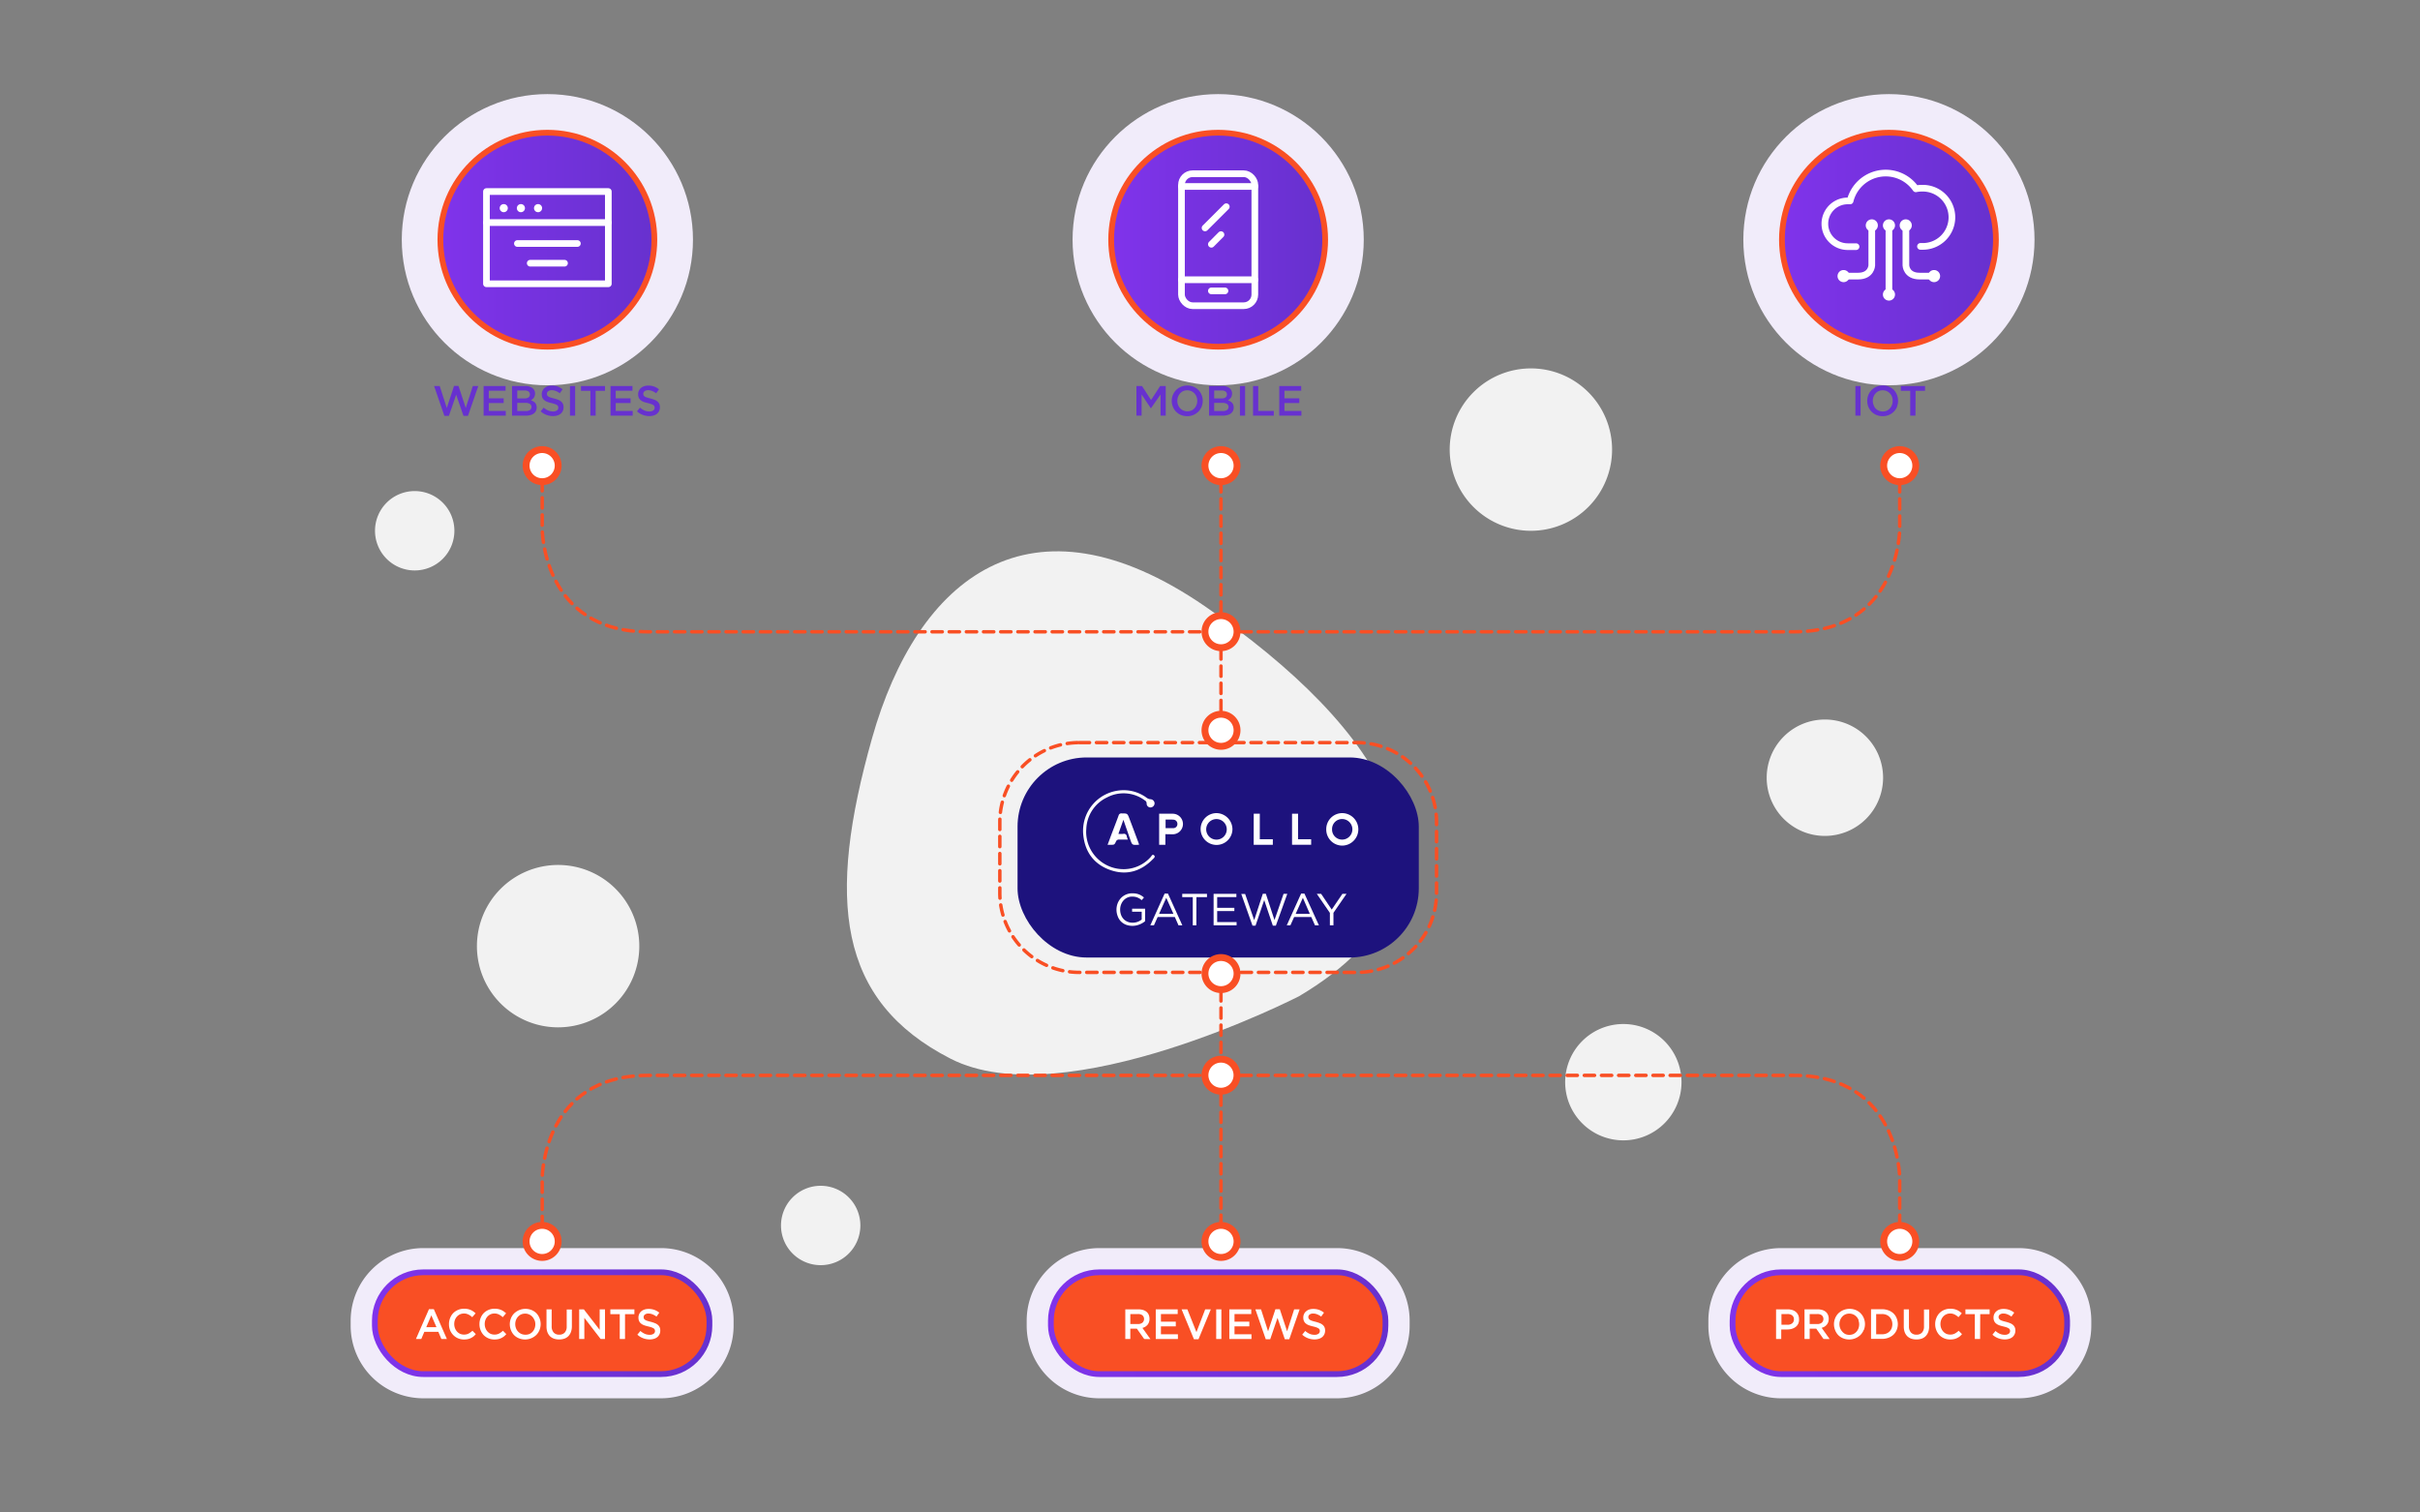 <svg xmlns="http://www.w3.org/2000/svg" xmlns:xlink="http://www.w3.org/1999/xlink" viewBox="0 0 800 500"><rect x="0" y="0" width="800" height="500" fill="#808080" stroke="none"/><defs><linearGradient id="a" x1="122.97" y1="437.42" x2="235.46" y2="437.42" gradientUnits="userSpaceOnUse"><stop offset="0" stop-color="#8033eb"/><stop offset="1" stop-color="#6731ce"/></linearGradient><linearGradient id="b" x1="346.45" y1="437.42" x2="458.94" y2="437.42" xlink:href="#a"/><linearGradient id="c" x1="571.8" y1="437.42" x2="684.29" y2="437.42" xlink:href="#a"/><linearGradient id="d" x1="145.59" y1="79.24" x2="216.32" y2="79.24" xlink:href="#a"/><linearGradient id="e" x1="367.33" y1="79.24" x2="438.06" y2="79.24" xlink:href="#a"/><linearGradient id="f" x1="589.07" y1="79.24" x2="659.81" y2="79.24" xlink:href="#a"/></defs><title>Artboard 2 copy 10</title><path d="M429.39,329.36S351.84,369.22,314.27,350s-41-52.78-26-105.92,52.25-83.32,110-43.69S493,291.71,429.39,329.36Z" style="fill:#f2f2f2"/><path d="M532.92,148.62a26.84,26.84,0,1,1-26.84-26.83A26.83,26.83,0,0,1,532.92,148.62Z" style="fill:#f2f2f2"/><path d="M211.34,312.77a26.84,26.84,0,1,1-26.83-26.83A26.84,26.84,0,0,1,211.34,312.77Z" style="fill:#f2f2f2"/><path d="M555.87,357.75a19.23,19.23,0,1,1-19.23-19.23A19.23,19.23,0,0,1,555.87,357.75Z" style="fill:#f2f2f2"/><path d="M150.21,175.46a13.12,13.12,0,1,1-13.12-13.12A13.12,13.12,0,0,1,150.21,175.46Z" style="fill:#f2f2f2"/><path d="M284.42,405.1A13.12,13.12,0,1,1,271.3,392,13.12,13.12,0,0,1,284.42,405.1Z" style="fill:#f2f2f2"/><path d="M622.51,257.09a19.24,19.24,0,1,1-19.23-19.23A19.23,19.23,0,0,1,622.51,257.09Z" style="fill:#f2f2f2"/><path d="M218.51,420.6a16,16,0,0,1,16,16v1.65a16,16,0,0,1-16,16H139.92a16,16,0,0,1-16-16V436.6a16,16,0,0,1,16-16h78.59m0-8H139.92a24,24,0,0,0-24,24v1.65a24,24,0,0,0,24,24h78.59a24,24,0,0,0,24-24V436.6a24,24,0,0,0-24-24Z" style="fill:#f1ecfa"/><rect x="123.92" y="420.6" width="110.6" height="33.65" rx="16" ry="16" style="fill:#f94f24;stroke-linecap:round;stroke-miterlimit:10;stroke-width:1.899px;stroke:url(#a)"/><path d="M147.73,442.65h-1.82l-1-2.37h-4.64l-1,2.37h-1.77l4.31-9.87h1.6Zm-5.14-7.82-1.68,3.92h3.38Z" style="fill:#fff"/><path d="M156.54,441.8a4.94,4.94,0,0,1-.88.54,3.93,3.93,0,0,1-1,.35,6,6,0,0,1-1.25.12,5,5,0,0,1-2-.39,4.81,4.81,0,0,1-1.57-1.07,5,5,0,0,1-1.05-1.6,5.26,5.26,0,0,1-.37-2,5.15,5.15,0,0,1,.37-2,4.74,4.74,0,0,1,1-1.62,4.84,4.84,0,0,1,1.6-1.09,5,5,0,0,1,2-.4,5.86,5.86,0,0,1,1.23.11,5.18,5.18,0,0,1,1,.31,4.71,4.71,0,0,1,.85.49,6.24,6.24,0,0,1,.75.61l-1.11,1.28a5.17,5.17,0,0,0-1.25-.88,3.35,3.35,0,0,0-2.79-.07,3.19,3.19,0,0,0-1,.74,3.42,3.42,0,0,0-.67,1.1,3.81,3.81,0,0,0-.24,1.36,3.87,3.87,0,0,0,.24,1.37,3.47,3.47,0,0,0,.67,1.11,3.07,3.07,0,0,0,1,.75,3.12,3.12,0,0,0,1.3.27,3.24,3.24,0,0,0,1.54-.34,6.41,6.41,0,0,0,1.27-.93l1.11,1.12A6.67,6.67,0,0,1,156.54,441.8Z" style="fill:#fff"/><path d="M166.6,441.8a5.42,5.42,0,0,1-.89.54,4,4,0,0,1-1,.35,6.13,6.13,0,0,1-1.26.12,5,5,0,0,1-2-.39,4.92,4.92,0,0,1-1.57-1.07,5,5,0,0,1-1-1.6,5.08,5.08,0,0,1-.38-2,5.15,5.15,0,0,1,.37-2,4.9,4.9,0,0,1,1-1.62,4.84,4.84,0,0,1,1.6-1.09,5,5,0,0,1,2-.4,5.86,5.86,0,0,1,1.23.11,5,5,0,0,1,1,.31,5.18,5.18,0,0,1,.86.49,7,7,0,0,1,.74.61l-1.11,1.28a5.32,5.32,0,0,0-1.24-.88,3.19,3.19,0,0,0-1.5-.34,3.12,3.12,0,0,0-1.3.27,3.3,3.3,0,0,0-1,.74,3.42,3.42,0,0,0-.67,1.1,3.81,3.81,0,0,0-.24,1.36,3.87,3.87,0,0,0,.24,1.37,3.47,3.47,0,0,0,.67,1.11,3.18,3.18,0,0,0,1,.75,3.12,3.12,0,0,0,1.3.27,3.24,3.24,0,0,0,1.54-.34,6.13,6.13,0,0,0,1.27-.93l1.11,1.12A6.6,6.6,0,0,1,166.6,441.8Z" style="fill:#fff"/><path d="M178.35,439.69a5,5,0,0,1-1.06,1.62,5.39,5.39,0,0,1-5.77,1.1,4.75,4.75,0,0,1-1.61-1.08,4.88,4.88,0,0,1-1-1.61,5.24,5.24,0,0,1,0-3.92,4.79,4.79,0,0,1,1.06-1.62,5.39,5.39,0,0,1,5.77-1.1,4.85,4.85,0,0,1,1.61,1.08,5,5,0,0,1,1,1.61,5.24,5.24,0,0,1,0,3.92Zm-1.67-3.28a3.47,3.47,0,0,0-.69-1.11,3.26,3.26,0,0,0-1.06-.76,3.16,3.16,0,0,0-1.34-.28,3.27,3.27,0,0,0-1.34.27,3.23,3.23,0,0,0-1,.74,3.49,3.49,0,0,0-.68,1.11,3.84,3.84,0,0,0-.24,1.35,3.76,3.76,0,0,0,.24,1.35,3.29,3.29,0,0,0,.69,1.12,3.35,3.35,0,0,0,1.05.75,3.17,3.17,0,0,0,1.35.28A3.23,3.23,0,0,0,175,441a3.17,3.17,0,0,0,1.05-.74,3.56,3.56,0,0,0,.68-1.11,3.92,3.92,0,0,0,0-2.7Z" style="fill:#fff"/><path d="M189.05,438.4a5.61,5.61,0,0,1-.3,1.92,4,4,0,0,1-.85,1.38,3.61,3.61,0,0,1-1.32.83,5.31,5.31,0,0,1-1.75.27,5.17,5.17,0,0,1-1.72-.27,3.73,3.73,0,0,1-1.32-.82,3.86,3.86,0,0,1-.84-1.35,5.61,5.61,0,0,1-.29-1.87v-5.64h1.71v5.57a3,3,0,0,0,.66,2.08,2.36,2.36,0,0,0,1.83.72,2.42,2.42,0,0,0,1.82-.69,2.84,2.84,0,0,0,.66-2v-5.64h1.71Z" style="fill:#fff"/><path d="M198.24,432.85H200v9.8h-1.44l-5.39-7v7h-1.71v-9.8H193l5.24,6.77Z" style="fill:#fff"/><path d="M206.62,442.65h-1.74v-8.21h-3.11v-1.59h7.95v1.59h-3.1Z" style="fill:#fff"/><path d="M212.87,435.91a1.09,1.09,0,0,0,.36.39,2.7,2.7,0,0,0,.72.34c.3.1.69.21,1.16.32a10.38,10.38,0,0,1,1.36.44,3.16,3.16,0,0,1,1,.58,2.28,2.28,0,0,1,.6.79,2.57,2.57,0,0,1,.2,1.08,2.89,2.89,0,0,1-.25,1.24,2.74,2.74,0,0,1-.72.93,3.1,3.1,0,0,1-1.1.57,4.85,4.85,0,0,1-1.41.2,6,6,0,0,1-4.09-1.57l1-1.23a5.82,5.82,0,0,0,1.44.94,3.92,3.92,0,0,0,1.65.33,2.12,2.12,0,0,0,1.27-.34,1.06,1.06,0,0,0,.47-.91,1.2,1.2,0,0,0-.1-.47,1,1,0,0,0-.33-.39,3.6,3.6,0,0,0-.68-.33,10.91,10.91,0,0,0-1.11-.32,11.41,11.41,0,0,1-1.4-.4,3.52,3.52,0,0,1-1-.56,2.18,2.18,0,0,1-.63-.82,2.67,2.67,0,0,1-.22-1.16,2.68,2.68,0,0,1,.93-2.07,3.11,3.11,0,0,1,1.06-.58,4.1,4.1,0,0,1,1.34-.2,5.64,5.64,0,0,1,1.94.31,6,6,0,0,1,1.62.92l-.93,1.3a5.79,5.79,0,0,0-1.33-.75,3.66,3.66,0,0,0-1.33-.26,1.85,1.85,0,0,0-1.17.34,1.05,1.05,0,0,0-.42.84A1.28,1.28,0,0,0,212.87,435.91Z" style="fill:#fff"/><path d="M442,420.6a16,16,0,0,1,16,16v1.65a16,16,0,0,1-16,16H363.4a16,16,0,0,1-16-16V436.6a16,16,0,0,1,16-16H442m0-8H363.4a24,24,0,0,0-24,24v1.65a24,24,0,0,0,24,24H442a24,24,0,0,0,24-24V436.6a24,24,0,0,0-24-24Z" style="fill:#f1ecfa"/><rect x="347.4" y="420.6" width="110.6" height="33.65" rx="16" ry="16" style="fill:#f94f24;stroke-linecap:round;stroke-miterlimit:10;stroke-width:1.899px;stroke:url(#b)"/><path d="M378.24,442.65l-2.42-3.42h-2.16v3.42H372v-9.8h4.37a5.17,5.17,0,0,1,1.52.21,3.43,3.43,0,0,1,1.15.62,2.63,2.63,0,0,1,.72,1A3.37,3.37,0,0,1,380,436a3.13,3.13,0,0,1-.18,1.1,2.69,2.69,0,0,1-.48.86,3.42,3.42,0,0,1-.73.63,4,4,0,0,1-.95.4l2.65,3.71Zm-.57-7.84a2.41,2.41,0,0,0-1.5-.41h-2.51v3.3h2.53a2.24,2.24,0,0,0,1.47-.45,1.64,1.64,0,0,0,0-2.44Z" style="fill:#fff"/><path d="M389.32,434.4h-5.54v2.52h4.91v1.55h-4.91v2.62h5.61v1.56h-7.32v-9.8h7.25Z" style="fill:#fff"/><path d="M398.41,432.85h1.86l-4.07,9.87h-1.51l-4.08-9.87h1.91l3,7.53Z" style="fill:#fff"/><path d="M403.76,432.85v9.8h-1.71v-9.8Z" style="fill:#fff"/><path d="M413.64,434.4H408.1v2.52H413v1.55H408.1v2.62h5.61v1.56h-7.32v-9.8h7.25Z" style="fill:#fff"/><path d="M421.62,432.82h1.46l2.41,7.29,2.33-7.26h1.81l-3.42,9.87h-1.48l-2.41-7.05-2.41,7.05h-1.48L415,432.85h1.87l2.33,7.26Z" style="fill:#fff"/><path d="M432.65,435.91a1.09,1.09,0,0,0,.36.39,2.86,2.86,0,0,0,.72.34c.3.1.69.21,1.16.32a10.38,10.38,0,0,1,1.36.44,3.16,3.16,0,0,1,1,.58,2.16,2.16,0,0,1,.6.79,2.57,2.57,0,0,1,.2,1.08,2.89,2.89,0,0,1-.25,1.24,2.62,2.62,0,0,1-.72.93,3.1,3.1,0,0,1-1.1.57,4.85,4.85,0,0,1-1.41.2,6,6,0,0,1-4.09-1.57l1-1.23a5.82,5.82,0,0,0,1.44.94,3.92,3.92,0,0,0,1.65.33,2.12,2.12,0,0,0,1.27-.34,1.06,1.06,0,0,0,.47-.91,1.19,1.19,0,0,0-.09-.47,1.11,1.11,0,0,0-.34-.39,3.6,3.6,0,0,0-.68-.33,10.91,10.91,0,0,0-1.11-.32,11.41,11.41,0,0,1-1.4-.4,3.66,3.66,0,0,1-1-.56,2.18,2.18,0,0,1-.63-.82,2.67,2.67,0,0,1-.22-1.16,2.64,2.64,0,0,1,.25-1.17,2.53,2.53,0,0,1,.69-.9,3,3,0,0,1,1-.58,4.14,4.14,0,0,1,1.34-.2,5.6,5.6,0,0,1,1.94.31,6,6,0,0,1,1.62.92l-.93,1.3a5.79,5.79,0,0,0-1.33-.75,3.66,3.66,0,0,0-1.33-.26,1.85,1.85,0,0,0-1.17.34,1.05,1.05,0,0,0-.42.84A1.28,1.28,0,0,0,432.65,435.91Z" style="fill:#fff"/><path d="M667.34,420.6a16,16,0,0,1,16,16v1.65a16,16,0,0,1-16,16H588.75a16,16,0,0,1-16-16V436.6a16,16,0,0,1,16-16h78.59m0-8H588.75a24,24,0,0,0-24,24v1.65a24,24,0,0,0,24,24h78.59a24,24,0,0,0,24-24V436.6a24,24,0,0,0-24-24Z" style="fill:#f1ecfa"/><rect x="572.75" y="420.6" width="110.6" height="33.65" rx="16" ry="16" style="fill:#f94f24;stroke-linecap:round;stroke-miterlimit:10;stroke-width:1.899px;stroke:url(#c)"/><path d="M594.46,437.59a2.88,2.88,0,0,1-.84,1.05,3.89,3.89,0,0,1-1.25.64,5.44,5.44,0,0,1-1.53.22h-2v3.15h-1.71v-9.8h3.87a4.66,4.66,0,0,1,1.54.23,3.15,3.15,0,0,1,1.18.66,3,3,0,0,1,.74,1,3.44,3.44,0,0,1,.26,1.36A3.19,3.19,0,0,1,594.46,437.59Zm-2-2.75a2.52,2.52,0,0,0-1.55-.44h-2v3.54h2a2.34,2.34,0,0,0,1.55-.48,1.61,1.61,0,0,0,.57-1.29A1.59,1.59,0,0,0,592.45,434.84Z" style="fill:#fff"/><path d="M602.82,442.65l-2.41-3.42h-2.17v3.42h-1.71v-9.8h4.37a5.12,5.12,0,0,1,1.52.21,3.33,3.33,0,0,1,1.15.62,2.63,2.63,0,0,1,.72,1,3.19,3.19,0,0,1,.25,1.29,3.39,3.39,0,0,1-.17,1.1,2.91,2.91,0,0,1-.49.86,3.19,3.19,0,0,1-.73.63,4,4,0,0,1-.95.4l2.65,3.71Zm-.56-7.84a2.45,2.45,0,0,0-1.5-.41h-2.52v3.3h2.53a2.27,2.27,0,0,0,1.48-.45,1.66,1.66,0,0,0,0-2.44Z" style="fill:#fff"/><path d="M616.09,439.69a4.79,4.79,0,0,1-1.06,1.62,5.39,5.39,0,0,1-5.77,1.1,4.75,4.75,0,0,1-1.61-1.08,4.88,4.88,0,0,1-1-1.61,5.24,5.24,0,0,1,0-3.92,5,5,0,0,1,1.06-1.62,5.39,5.39,0,0,1,5.77-1.1,4.75,4.75,0,0,1,1.61,1.08,5,5,0,0,1,1.05,1.61,5.24,5.24,0,0,1,0,3.92Zm-1.67-3.28a3.16,3.16,0,0,0-.69-1.11,3.22,3.22,0,0,0-1.05-.76,3.17,3.17,0,0,0-1.35-.28,3.23,3.23,0,0,0-1.33.27,3.17,3.17,0,0,0-1,.74,3.68,3.68,0,0,0-.68,1.11,3.84,3.84,0,0,0-.24,1.35,3.76,3.76,0,0,0,.24,1.35,3.64,3.64,0,0,0,.69,1.12A3.39,3.39,0,0,0,610,441a3.12,3.12,0,0,0,1.34.28,3.27,3.27,0,0,0,1.34-.27,3.23,3.23,0,0,0,1-.74,3.39,3.39,0,0,0,.68-1.11,3.92,3.92,0,0,0,0-2.7Z" style="fill:#fff"/><path d="M627,439.67a4.57,4.57,0,0,1-1.07,1.56,5,5,0,0,1-1.65,1,5.74,5.74,0,0,1-2.11.38h-3.65v-9.8h3.65a5.74,5.74,0,0,1,2.11.37,4.81,4.81,0,0,1,1.65,1A4.44,4.44,0,0,1,627,435.8a5.12,5.12,0,0,1,0,3.87Zm-1.67-3.25a3.35,3.35,0,0,0-.69-1.06,3.18,3.18,0,0,0-1.07-.71,3.76,3.76,0,0,0-1.41-.25h-1.94v6.69h1.94a4,4,0,0,0,1.41-.24,3.29,3.29,0,0,0,1.07-.69,3.35,3.35,0,0,0,.69-1.06,3.86,3.86,0,0,0,0-2.68Z" style="fill:#fff"/><path d="M637.74,438.4a5.61,5.61,0,0,1-.3,1.92,4,4,0,0,1-.85,1.38,3.61,3.61,0,0,1-1.32.83,5.31,5.31,0,0,1-1.75.27,5.17,5.17,0,0,1-1.72-.27,3.73,3.73,0,0,1-1.32-.82,3.86,3.86,0,0,1-.84-1.35,5.61,5.61,0,0,1-.29-1.87v-5.64h1.71v5.57a3,3,0,0,0,.66,2.08,2.36,2.36,0,0,0,1.83.72,2.42,2.42,0,0,0,1.82-.69,2.84,2.84,0,0,0,.66-2v-5.64h1.71Z" style="fill:#fff"/><path d="M647.84,441.8a5,5,0,0,1-.89.54,4,4,0,0,1-1,.35,6.13,6.13,0,0,1-1.26.12,4.93,4.93,0,0,1-2-.39,4.85,4.85,0,0,1-1.58-1.07,5,5,0,0,1-1-1.6,5.08,5.08,0,0,1-.38-2,5.15,5.15,0,0,1,.37-2,4.9,4.9,0,0,1,1-1.62,4.84,4.84,0,0,1,1.6-1.09,5,5,0,0,1,2-.4,5.86,5.86,0,0,1,1.23.11,5,5,0,0,1,1,.31,4.8,4.8,0,0,1,.86.49,6.15,6.15,0,0,1,.74.61l-1.11,1.28a5.12,5.12,0,0,0-1.24-.88,3.19,3.19,0,0,0-1.5-.34,3.12,3.12,0,0,0-1.3.27,3.3,3.3,0,0,0-1,.74,3.61,3.61,0,0,0-.67,1.1,3.81,3.81,0,0,0-.24,1.36,3.87,3.87,0,0,0,.24,1.37,3.66,3.66,0,0,0,.67,1.11,3.18,3.18,0,0,0,1,.75,3.12,3.12,0,0,0,1.3.27,3.21,3.21,0,0,0,1.54-.34,6.13,6.13,0,0,0,1.27-.93l1.11,1.12A6.6,6.6,0,0,1,647.84,441.8Z" style="fill:#fff"/><path d="M654.58,442.65h-1.74v-8.21h-3.11v-1.59h8v1.59h-3.11Z" style="fill:#fff"/><path d="M660.84,435.91a1,1,0,0,0,.35.39,3,3,0,0,0,.72.34c.3.1.69.21,1.16.32a11.08,11.08,0,0,1,1.37.44,3.4,3.4,0,0,1,1,.58,2.25,2.25,0,0,1,.59.79,2.57,2.57,0,0,1,.21,1.08,2.89,2.89,0,0,1-.26,1.24,2.62,2.62,0,0,1-.72.93,3.1,3.1,0,0,1-1.1.57,4.85,4.85,0,0,1-1.41.2,6,6,0,0,1-4.09-1.57l1-1.23a5.82,5.82,0,0,0,1.44.94,4,4,0,0,0,1.65.33,2.1,2.1,0,0,0,1.27-.34,1.06,1.06,0,0,0,.47-.91,1.19,1.19,0,0,0-.09-.47,1,1,0,0,0-.34-.39,3.48,3.48,0,0,0-.67-.33c-.29-.1-.66-.21-1.12-.32a12,12,0,0,1-1.4-.4,3.8,3.8,0,0,1-1-.56,2.18,2.18,0,0,1-.63-.82,2.67,2.67,0,0,1-.22-1.16,2.64,2.64,0,0,1,.25-1.17,2.78,2.78,0,0,1,.69-.9,3,3,0,0,1,1-.58,4.14,4.14,0,0,1,1.34-.2,5.6,5.6,0,0,1,1.94.31,6,6,0,0,1,1.62.92l-.93,1.3a5.59,5.59,0,0,0-1.33-.75,3.62,3.62,0,0,0-1.33-.26,1.85,1.85,0,0,0-1.17.34,1.05,1.05,0,0,0-.42.84A1.12,1.12,0,0,0,660.84,435.91Z" style="fill:#fff"/><rect x="336.38" y="250.4" width="132.64" height="66.14" rx="22.87" ry="22.87" style="fill:#1d127d"/><path d="M356.78,245.49h91.84a26.27,26.27,0,0,1,26.27,26.27v23.42a26.27,26.27,0,0,1-26.27,26.27H356.78a26.26,26.26,0,0,1-26.26-26.26V271.75A26.26,26.26,0,0,1,356.78,245.49Z" style="fill:none;stroke:#f94f24;stroke-linecap:round;stroke-miterlimit:10;stroke-width:1.135px;stroke-dasharray:3.405,2.27"/><path d="M359.06,274.87a12.37,12.37,0,0,0,12.58,12.46,11.94,11.94,0,0,0,8.78-4.05c.27-.3.52-1,1.07-.54s0,.94-.36,1.27c-3.91,4-8.61,5.46-13.95,3.65s-8.42-5.79-9.05-11.43a13.41,13.41,0,0,1,13.13-15,12.76,12.76,0,0,1,7.91,2.58,2.48,2.48,0,0,0,1.16.4,1.43,1.43,0,0,1,1.35,1.3,1.4,1.4,0,0,1-1.31,1.42,1.28,1.28,0,0,1-1.32-1.29,1.1,1.1,0,0,0-.6-1.05,11.72,11.72,0,0,0-12.45-1A12,12,0,0,0,359.11,274C359.08,274.26,359.07,274.57,359.06,274.87Z" style="fill:#fff;fill-rule:evenodd"/><path d="M438.43,274.16a5.29,5.29,0,0,1,5.28-5.36,5.37,5.37,0,0,1-.09,10.74A5.3,5.3,0,0,1,438.43,274.16Zm1.92,0a3.33,3.33,0,0,0,3.28,3.4,3.4,3.4,0,0,0,.08-6.8A3.3,3.3,0,0,0,440.35,274.17Z" style="fill:#fff;fill-rule:evenodd"/><path d="M407.42,274.19a5.26,5.26,0,1,1-5.2-5.39A5.37,5.37,0,0,1,407.42,274.19Zm-5.28-3.42a3.4,3.4,0,0,0,0,6.8,3.4,3.4,0,0,0,0-6.8Z" style="fill:#fff;fill-rule:evenodd"/><path d="M371.38,271c-.59,1.64-1.11,3.09-1.66,4.67a13.79,13.79,0,0,0,1.59,0,.92.92,0,0,1,1.18.87,8.23,8.23,0,0,0,.35,1c-1.08,0-2.07,0-3.07,0a1.06,1.06,0,0,0-.77.48c-.59,1.25-.56,1.26-1.92,1.26h-.94l.52-1.38c1-2.76,2.11-5.52,3.12-8.29a.92.92,0,0,1,1.06-.71c1.87,0,1.87,0,2.54,1.78,1,2.59,1.95,5.17,2.92,7.76.09.25.17.5.27.77a1.73,1.73,0,0,1-.3.06c-2,.1-2,.1-2.65-1.79C372.9,275.43,372.17,273.34,371.38,271Z" style="fill:#fff;fill-rule:evenodd"/><path d="M385.25,275.76v3.52h-2.06V269h4.47a3.4,3.4,0,1,1,0,6.8Zm.07-4.82v2.82c.95,0,1.84.05,2.73,0a1.34,1.34,0,0,0,1.17-1.44,1.37,1.37,0,0,0-1.28-1.35C387.1,270.91,386.25,270.94,385.32,270.94Z" style="fill:#fff;fill-rule:evenodd"/><path d="M414.46,269h2v8.44h4.31v1.83h-6.33Z" style="fill:#fff;fill-rule:evenodd"/><path d="M427.12,279.26V269h2v8.44h4.32v1.82Z" style="fill:#fff;fill-rule:evenodd"/><path d="M376.72,305.6a6.21,6.21,0,0,1-4.59.06,4.93,4.93,0,0,1-1.67-1.15,4.82,4.82,0,0,1-1-1.71,5.93,5.93,0,0,1,0-4.15,5.51,5.51,0,0,1,1.06-1.72,5,5,0,0,1,1.65-1.18,5.1,5.1,0,0,1,2.13-.44,7.42,7.42,0,0,1,1.2.09,5.15,5.15,0,0,1,1,.27,4.44,4.44,0,0,1,.87.44,6.24,6.24,0,0,1,.8.58l-.76.89c-.2-.17-.41-.33-.62-.48a4.34,4.34,0,0,0-.71-.37,4,4,0,0,0-.83-.25,5.24,5.24,0,0,0-1-.08,3.69,3.69,0,0,0-1.59.34,3.79,3.79,0,0,0-1.24.92,4.33,4.33,0,0,0-.82,1.36,4.61,4.61,0,0,0-.3,1.66,5.12,5.12,0,0,0,.29,1.74,4,4,0,0,0,.83,1.38,3.61,3.61,0,0,0,1.29.9,4.21,4.21,0,0,0,1.71.33,4.72,4.72,0,0,0,1.68-.3,5.17,5.17,0,0,0,1.32-.74v-2.6h-3.17v-1h4.3v4.14A6.65,6.65,0,0,1,376.72,305.6Z" style="fill:#fff"/><path d="M390.85,305.89h-1.27l-1.21-2.75H382.7l-1.23,2.75h-1.2L385,295.41h1.1Zm-5.31-9.09-2.38,5.3h4.75Z" style="fill:#fff"/><path d="M395.49,305.89h-1.18v-9.32h-3.49v-1.08H399v1.08h-3.49Z" style="fill:#fff"/><path d="M408.72,296.56h-6.35v3.55h5.68v1.07h-5.68v3.64h6.42v1.07h-7.6v-10.4h7.53Z" style="fill:#fff"/><path d="M417.46,295.46h1l2.86,8.69,3-8.66h1.23L421.77,306h-1l-2.85-8.45L415.05,306h-1l-3.72-10.48h1.28l3,8.66Z" style="fill:#fff"/><path d="M436,305.89H434.7l-1.22-2.75h-5.66l-1.24,2.75h-1.2l4.74-10.48h1.1Zm-5.3-9.09-2.38,5.3H433Z" style="fill:#fff"/><path d="M440.81,305.89h-1.18v-4.11l-4.32-6.29h1.43l3.5,5.2,3.53-5.2h1.36l-4.32,6.27Z" style="fill:#fff"/><circle cx="180.95" cy="79.24" r="48.13" style="fill:#f1ecfa"/><circle cx="180.95" cy="79.24" r="35.37" style="stroke:#f94f24;stroke-linecap:round;stroke-miterlimit:10;stroke-width:1.899px;fill:url(#d)"/><path d="M150.1,127.58h1.46l2.41,7.29,2.34-7.26h1.8l-3.41,9.87h-1.49l-2.41-7-2.4,7h-1.49l-3.41-9.87h1.86l2.34,7.26Z" style="fill:#6731cf"/><path d="M167.13,129.16h-5.55v2.52h4.92v1.56h-4.92v2.61h5.62v1.56h-7.33v-9.8h7.26Z" style="fill:#6731cf"/><path d="M176,128.28a2.2,2.2,0,0,1,.87,1.84,2.49,2.49,0,0,1-.12.8,2.19,2.19,0,0,1-.31.61,2.08,2.08,0,0,1-.44.45,3.08,3.08,0,0,1-.52.34,4,4,0,0,1,.78.36,2.29,2.29,0,0,1,.62.48,2,2,0,0,1,.39.66,2.45,2.45,0,0,1,.14.89,2.39,2.39,0,0,1-.26,1.16,2.29,2.29,0,0,1-.73.85,3.27,3.27,0,0,1-1.15.51,5.66,5.66,0,0,1-1.48.18h-4.53v-9.8h4.39A3.73,3.73,0,0,1,176,128.28Zm-1.34,3.14a1.26,1.26,0,0,0,.06-2,2.1,2.1,0,0,0-1.28-.33H171v2.62h2.35A2.42,2.42,0,0,0,174.65,131.42Zm.54,4.12a1.24,1.24,0,0,0,0-2,2.69,2.69,0,0,0-1.52-.35H171v2.69h2.85A2.39,2.39,0,0,0,175.19,135.54Z" style="fill:#6731cf"/><path d="M180.9,130.67a1.11,1.11,0,0,0,.36.4,2.71,2.71,0,0,0,.72.33c.3.1.69.21,1.15.32a11.71,11.71,0,0,1,1.37.44,3.36,3.36,0,0,1,1,.58,2.34,2.34,0,0,1,.6.8,2.69,2.69,0,0,1,.2,1.07,2.86,2.86,0,0,1-.25,1.24,2.65,2.65,0,0,1-.72.93,3.19,3.19,0,0,1-1.1.57,4.85,4.85,0,0,1-1.41.2,6.09,6.09,0,0,1-2.17-.39,5.87,5.87,0,0,1-1.92-1.18l1-1.23a6.06,6.06,0,0,0,1.45.94,3.92,3.92,0,0,0,1.65.33,2.19,2.19,0,0,0,1.27-.33,1.07,1.07,0,0,0,.46-.91,1.21,1.21,0,0,0-.09-.48.9.9,0,0,0-.33-.38,2.69,2.69,0,0,0-.68-.33,10.59,10.59,0,0,0-1.11-.33,11.41,11.41,0,0,1-1.4-.4,3.52,3.52,0,0,1-1-.56,2.37,2.37,0,0,1-.64-.81,2.91,2.91,0,0,1-.21-1.17,2.57,2.57,0,0,1,.25-1.16,2.65,2.65,0,0,1,.68-.91,3.29,3.29,0,0,1,1.06-.58,4.38,4.38,0,0,1,1.34-.2,5.64,5.64,0,0,1,1.94.31,5.78,5.78,0,0,1,1.61.92l-.92,1.3a6.65,6.65,0,0,0-1.33-.75,3.66,3.66,0,0,0-1.33-.26,1.82,1.82,0,0,0-1.18.35,1,1,0,0,0-.42.83A1.24,1.24,0,0,0,180.9,130.67Z" style="fill:#6731cf"/><path d="M190.13,127.61v9.8h-1.71v-9.8Z" style="fill:#6731cf"/><path d="M196.91,137.41h-1.74V129.2h-3.11v-1.59H200v1.59h-3.1Z" style="fill:#6731cf"/><path d="M209.08,129.16h-5.54v2.52h4.91v1.56h-4.91v2.61h5.61v1.56h-7.32v-9.8h7.25Z" style="fill:#6731cf"/><path d="M212.75,130.67a1.11,1.11,0,0,0,.36.4,2.71,2.71,0,0,0,.72.33c.3.1.69.21,1.15.32a11.71,11.71,0,0,1,1.37.44,3.36,3.36,0,0,1,1,.58,2.34,2.34,0,0,1,.6.8,2.69,2.69,0,0,1,.2,1.07,2.72,2.72,0,0,1-.26,1.24,2.51,2.51,0,0,1-.71.93,3.19,3.19,0,0,1-1.1.57,4.85,4.85,0,0,1-1.41.2,6.09,6.09,0,0,1-2.17-.39,5.77,5.77,0,0,1-1.92-1.18l1-1.23a6.06,6.06,0,0,0,1.45.94,3.92,3.92,0,0,0,1.65.33,2.14,2.14,0,0,0,1.26-.33,1.06,1.06,0,0,0,.47-.91,1.21,1.21,0,0,0-.09-.48.9.9,0,0,0-.33-.38,2.69,2.69,0,0,0-.68-.33,11.38,11.38,0,0,0-1.11-.33,11.41,11.41,0,0,1-1.4-.4,3.72,3.72,0,0,1-1-.56,2.47,2.47,0,0,1-.63-.81,2.91,2.91,0,0,1-.21-1.17,2.57,2.57,0,0,1,.25-1.16,2.65,2.65,0,0,1,.68-.91,3.18,3.18,0,0,1,1.06-.58,4.33,4.33,0,0,1,1.34-.2,5.64,5.64,0,0,1,1.94.31,5.78,5.78,0,0,1,1.61.92l-.92,1.3a6.65,6.65,0,0,0-1.33-.75,3.66,3.66,0,0,0-1.33-.26,1.82,1.82,0,0,0-1.18.35,1,1,0,0,0-.42.83A1.24,1.24,0,0,0,212.75,130.67Z" style="fill:#6731cf"/><rect x="160.81" y="63.32" width="40.29" height="30.49" style="fill:none;stroke:#fff;stroke-linecap:round;stroke-linejoin:round;stroke-width:2.204px"/><line x1="160.81" y1="73.58" x2="201.1" y2="73.58" style="fill:none;stroke:#fff;stroke-linecap:round;stroke-linejoin:round;stroke-width:2.204px"/><path d="M167.87,68.81a1.34,1.34,0,1,1-1.34-1.34A1.34,1.34,0,0,1,167.87,68.81Z" style="fill:#fff;fill-rule:evenodd"/><path d="M173.54,68.81a1.34,1.34,0,1,1-1.34-1.34A1.34,1.34,0,0,1,173.54,68.81Z" style="fill:#fff;fill-rule:evenodd"/><path d="M179.21,68.81a1.34,1.34,0,1,1-1.34-1.34A1.34,1.34,0,0,1,179.21,68.81Z" style="fill:#fff;fill-rule:evenodd"/><line x1="171.04" y1="80.5" x2="190.87" y2="80.5" style="fill:none;stroke:#fff;stroke-linecap:round;stroke-linejoin:round;stroke-width:2.204px"/><line x1="175.28" y1="87.01" x2="186.62" y2="87.01" style="fill:none;stroke:#fff;stroke-linecap:round;stroke-linejoin:round;stroke-width:2.204px"/><circle cx="402.7" cy="79.24" r="48.13" style="fill:#f1ecfa"/><circle cx="402.7" cy="79.24" r="35.37" style="stroke:#f94f24;stroke-linecap:round;stroke-miterlimit:10;stroke-width:1.899px;fill:url(#e)"/><path d="M380.46,135h0l-3.07-4.59v7h-1.71v-9.8h1.84l3,4.63,3-4.63h1.84v9.8h-1.71v-7Z" style="fill:#6731cf"/><path d="M397.22,134.45a4.79,4.79,0,0,1-1.06,1.62,5.15,5.15,0,0,1-3.7,1.51,5.38,5.38,0,0,1-2.07-.4,4.89,4.89,0,0,1-2.66-2.7,5.24,5.24,0,0,1,0-3.92,5,5,0,0,1,2.69-2.71,5.49,5.49,0,0,1,4.14,0,5.06,5.06,0,0,1,1.61,1.08,5,5,0,0,1,1.05,1.61,5.24,5.24,0,0,1,0,3.92Zm-1.67-3.28a3.35,3.35,0,0,0-.69-1.11,3.22,3.22,0,0,0-1.05-.76,3.43,3.43,0,0,0-2.69,0,3.26,3.26,0,0,0-1,.75,3.52,3.52,0,0,0-.68,1.1,3.84,3.84,0,0,0-.24,1.35,3.76,3.76,0,0,0,.24,1.35,3.46,3.46,0,0,0,.69,1.12,3.28,3.28,0,0,0,2.4,1,3.27,3.27,0,0,0,1.34-.27,3.23,3.23,0,0,0,1-.74,3.29,3.29,0,0,0,.68-1.11,3.76,3.76,0,0,0,.24-1.35A3.84,3.84,0,0,0,395.55,131.17Z" style="fill:#6731cf"/><path d="M406.42,128.28a2.2,2.2,0,0,1,.87,1.84,2.49,2.49,0,0,1-.12.8,2.19,2.19,0,0,1-.31.61,2.08,2.08,0,0,1-.44.45,2.73,2.73,0,0,1-.52.34,4.41,4.41,0,0,1,.79.36,2.4,2.4,0,0,1,.61.48,2,2,0,0,1,.39.66,2.45,2.45,0,0,1,.14.89,2.51,2.51,0,0,1-.25,1.16,2.41,2.41,0,0,1-.74.85,3.3,3.3,0,0,1-1.14.51,5.8,5.8,0,0,1-1.49.18h-4.52v-9.8h4.38A3.73,3.73,0,0,1,406.42,128.28Zm-1.34,3.14a1.26,1.26,0,0,0,.06-2,2.1,2.1,0,0,0-1.28-.33h-2.47v2.62h2.35A2.42,2.42,0,0,0,405.08,131.42Zm.54,4.12a1.24,1.24,0,0,0,0-2,2.67,2.67,0,0,0-1.51-.35h-2.73v2.69h2.85A2.39,2.39,0,0,0,405.62,135.54Z" style="fill:#6731cf"/><path d="M411.6,127.61v9.8h-1.71v-9.8Z" style="fill:#6731cf"/><path d="M414.23,127.61h1.71v8.24h5.15v1.56h-6.86Z" style="fill:#6731cf"/><path d="M430.15,129.16h-5.54v2.52h4.91v1.56h-4.91v2.61h5.61v1.56H422.9v-9.8h7.25Z" style="fill:#6731cf"/><rect x="390.57" y="57.43" width="24.25" height="43.63" rx="3.68" ry="3.68" style="fill:none;stroke:#fff;stroke-linecap:round;stroke-linejoin:round;stroke-width:2.204px"/><line x1="390.57" y1="61.64" x2="414.82" y2="61.64" style="fill:none;stroke:#fff;stroke-linecap:round;stroke-linejoin:round;stroke-width:2.204px"/><line x1="390.57" y1="92.48" x2="414.82" y2="92.48" style="fill:none;stroke:#fff;stroke-linecap:round;stroke-linejoin:round;stroke-width:2.204px"/><line x1="400.45" y1="96.16" x2="404.95" y2="96.16" style="fill:none;stroke:#fff;stroke-linecap:round;stroke-linejoin:round;stroke-width:2.204px"/><line x1="398.36" y1="75.35" x2="405.39" y2="68.33" style="fill:none;stroke:#fff;stroke-linecap:round;stroke-linejoin:round;stroke-width:2.204px"/><line x1="400.45" y1="80.75" x2="403.63" y2="77.56" style="fill:none;stroke:#fff;stroke-linecap:round;stroke-linejoin:round;stroke-width:2.204px"/><circle cx="624.44" cy="79.24" r="48.13" style="fill:#f1ecfa"/><circle cx="624.44" cy="79.24" r="35.37" style="stroke:#f94f24;stroke-linecap:round;stroke-miterlimit:10;stroke-width:1.899px;fill:url(#f)"/><path d="M615.07,127.61v9.8h-1.71v-9.8Z" style="fill:#6731cf"/><path d="M627.14,134.45a5,5,0,0,1-1.07,1.62,5.11,5.11,0,0,1-3.7,1.51,5.38,5.38,0,0,1-2.07-.4,5,5,0,0,1-1.61-1.09,5.21,5.21,0,0,1-1.05-1.61,5.38,5.38,0,0,1,0-3.92,5,5,0,0,1,2.69-2.71,5.24,5.24,0,0,1,5.76,1.07,5.34,5.34,0,0,1,1,1.61,5.38,5.38,0,0,1,0,3.92Zm-1.68-3.28a3.49,3.49,0,0,0-.68-1.11,3.37,3.37,0,0,0-1.06-.76,3.33,3.33,0,0,0-1.35-.28,3.23,3.23,0,0,0-1.33.27,3.05,3.05,0,0,0-1,.75,3.34,3.34,0,0,0-.68,1.1,3.63,3.63,0,0,0-.25,1.35,3.56,3.56,0,0,0,.25,1.35A3.43,3.43,0,0,0,620,135a3.19,3.19,0,0,0,1.06.75,3.16,3.16,0,0,0,1.34.28,3.27,3.27,0,0,0,1.34-.27,3.13,3.13,0,0,0,1-.74,3.29,3.29,0,0,0,.68-1.11,3.56,3.56,0,0,0,.25-1.35A3.63,3.63,0,0,0,625.46,131.17Z" style="fill:#6731cf"/><path d="M633.21,137.41h-1.73V129.2h-3.11v-1.59h8v1.59h-3.11Z" style="fill:#6731cf"/><path d="M634.87,81.45h.46a9.62,9.62,0,1,0,0-19.23,10,10,0,0,0-2,.2,12.12,12.12,0,0,0-21.72,4c-.26,0-.53,0-.79,0a7.56,7.56,0,0,0,0,15.12h2.75" style="fill:none;stroke:#fff;stroke-linecap:round;stroke-linejoin:round;stroke-width:2.204px"/><path d="M626.45,74.51a2,2,0,1,1-2-2A2,2,0,0,1,626.45,74.51Z" style="fill:#fff"/><path d="M626.45,97.37a2,2,0,1,1-2-2A2,2,0,0,1,626.45,97.37Z" style="fill:#fff"/><line x1="624.44" y1="74.9" x2="624.44" y2="97.37" style="fill:none;stroke:#fff;stroke-linecap:round;stroke-linejoin:round;stroke-width:2.204px"/><path d="M620.78,74.51a2,2,0,1,1-2-2A2,2,0,0,1,620.78,74.51Z" style="fill:#fff"/><path d="M611.45,91.27a2,2,0,1,1-2-2A2,2,0,0,1,611.45,91.27Z" style="fill:#fff"/><path d="M618.77,74.51V87.75s-.13,3.52-4.53,3.52h-4" style="fill:none;stroke:#fff;stroke-linecap:round;stroke-linejoin:round;stroke-width:2.204px"/><path d="M628,74.51a2,2,0,1,0,2-2A2,2,0,0,0,628,74.51Z" style="fill:#fff"/><path d="M637.36,91.27a2,2,0,1,0,2-2A2,2,0,0,0,637.36,91.27Z" style="fill:#fff"/><path d="M630.05,74.51V87.75s.12,3.52,4.52,3.52h4" style="fill:none;stroke:#fff;stroke-linecap:round;stroke-linejoin:round;stroke-width:2.204px"/><line x1="403.63" y1="159.22" x2="403.63" y2="203.52" style="fill:#fff;stroke:#f94f24;stroke-linecap:round;stroke-miterlimit:10;stroke-width:1.135px;stroke-dasharray:3.405,2.27"/><line x1="403.63" y1="208.82" x2="403.63" y2="236.12" style="fill:#fff;stroke:#f94f24;stroke-linecap:round;stroke-miterlimit:10;stroke-width:1.135px;stroke-dasharray:3.405,2.27"/><path d="M403.63,148.63a5.3,5.3,0,1,1-5.29,5.29A5.29,5.29,0,0,1,403.63,148.63Z" style="fill:#fff;stroke:#f94f24;stroke-linecap:round;stroke-miterlimit:10;stroke-width:2.27px"/><path d="M628,148.63a5.3,5.3,0,1,1-5.29,5.29A5.29,5.29,0,0,1,628,148.63Z" style="fill:#fff;stroke:#f94f24;stroke-linecap:round;stroke-miterlimit:10;stroke-width:2.27px"/><path d="M628,159.22v15.64s0,34-35,34H214.24c-35,0-35-34-35-34V159.22" style="fill:none;stroke:#f94f24;stroke-linecap:round;stroke-miterlimit:10;stroke-width:1.135px;stroke-dasharray:3.405,2.27"/><path d="M179.22,148.63a5.3,5.3,0,1,1-5.3,5.29A5.29,5.29,0,0,1,179.22,148.63Z" style="fill:#fff;stroke:#f94f24;stroke-linecap:round;stroke-miterlimit:10;stroke-width:2.27px"/><line x1="403.63" y1="405.1" x2="403.63" y2="360.79" style="fill:#fff;stroke:#f94f24;stroke-linecap:round;stroke-miterlimit:10;stroke-width:1.135px;stroke-dasharray:3.405,2.27"/><path d="M403.63,415.69a5.3,5.3,0,1,0-5.29-5.3A5.3,5.3,0,0,0,403.63,415.69Z" style="fill:#fff;stroke:#f94f24;stroke-linecap:round;stroke-miterlimit:10;stroke-width:2.27px"/><path d="M628,415.69a5.3,5.3,0,1,0-5.29-5.3A5.3,5.3,0,0,0,628,415.69Z" style="fill:#fff;stroke:#f94f24;stroke-linecap:round;stroke-miterlimit:10;stroke-width:2.27px"/><path d="M628,405.1V389.45s0-33.95-35-33.95H214.24c-35,0-35,33.95-35,33.95V405.1" style="fill:none;stroke:#f94f24;stroke-linecap:round;stroke-miterlimit:10;stroke-width:1.135px;stroke-dasharray:3.405,2.27"/><path d="M179.22,415.69a5.3,5.3,0,1,0-5.3-5.3A5.3,5.3,0,0,0,179.22,415.69Z" style="fill:#fff;stroke:#f94f24;stroke-linecap:round;stroke-miterlimit:10;stroke-width:2.27px"/><path d="M403.63,203.52a5.3,5.3,0,1,1-5.29,5.3A5.3,5.3,0,0,1,403.63,203.52Z" style="fill:#fff;stroke:#f94f24;stroke-linecap:round;stroke-miterlimit:10;stroke-width:2.27px"/><path d="M403.63,236.12a5.3,5.3,0,1,1-5.29,5.29A5.29,5.29,0,0,1,403.63,236.12Z" style="fill:#fff;stroke:#f94f24;stroke-linecap:round;stroke-miterlimit:10;stroke-width:2.27px"/><line x1="403.63" y1="321.84" x2="403.63" y2="350.15" style="fill:#fff;stroke:#f94f24;stroke-linecap:round;stroke-miterlimit:10;stroke-width:1.135px;stroke-dasharray:3.405,2.27"/><path d="M403.63,316.55a5.3,5.3,0,1,1-5.29,5.29A5.29,5.29,0,0,1,403.63,316.55Z" style="fill:#fff;stroke:#f94f24;stroke-linecap:round;stroke-miterlimit:10;stroke-width:2.27px"/><path d="M403.63,350.15a5.29,5.29,0,1,1-5.29,5.29A5.29,5.29,0,0,1,403.63,350.15Z" style="fill:#fff;stroke:#f94f24;stroke-linecap:round;stroke-miterlimit:10;stroke-width:2.27px"/></svg>